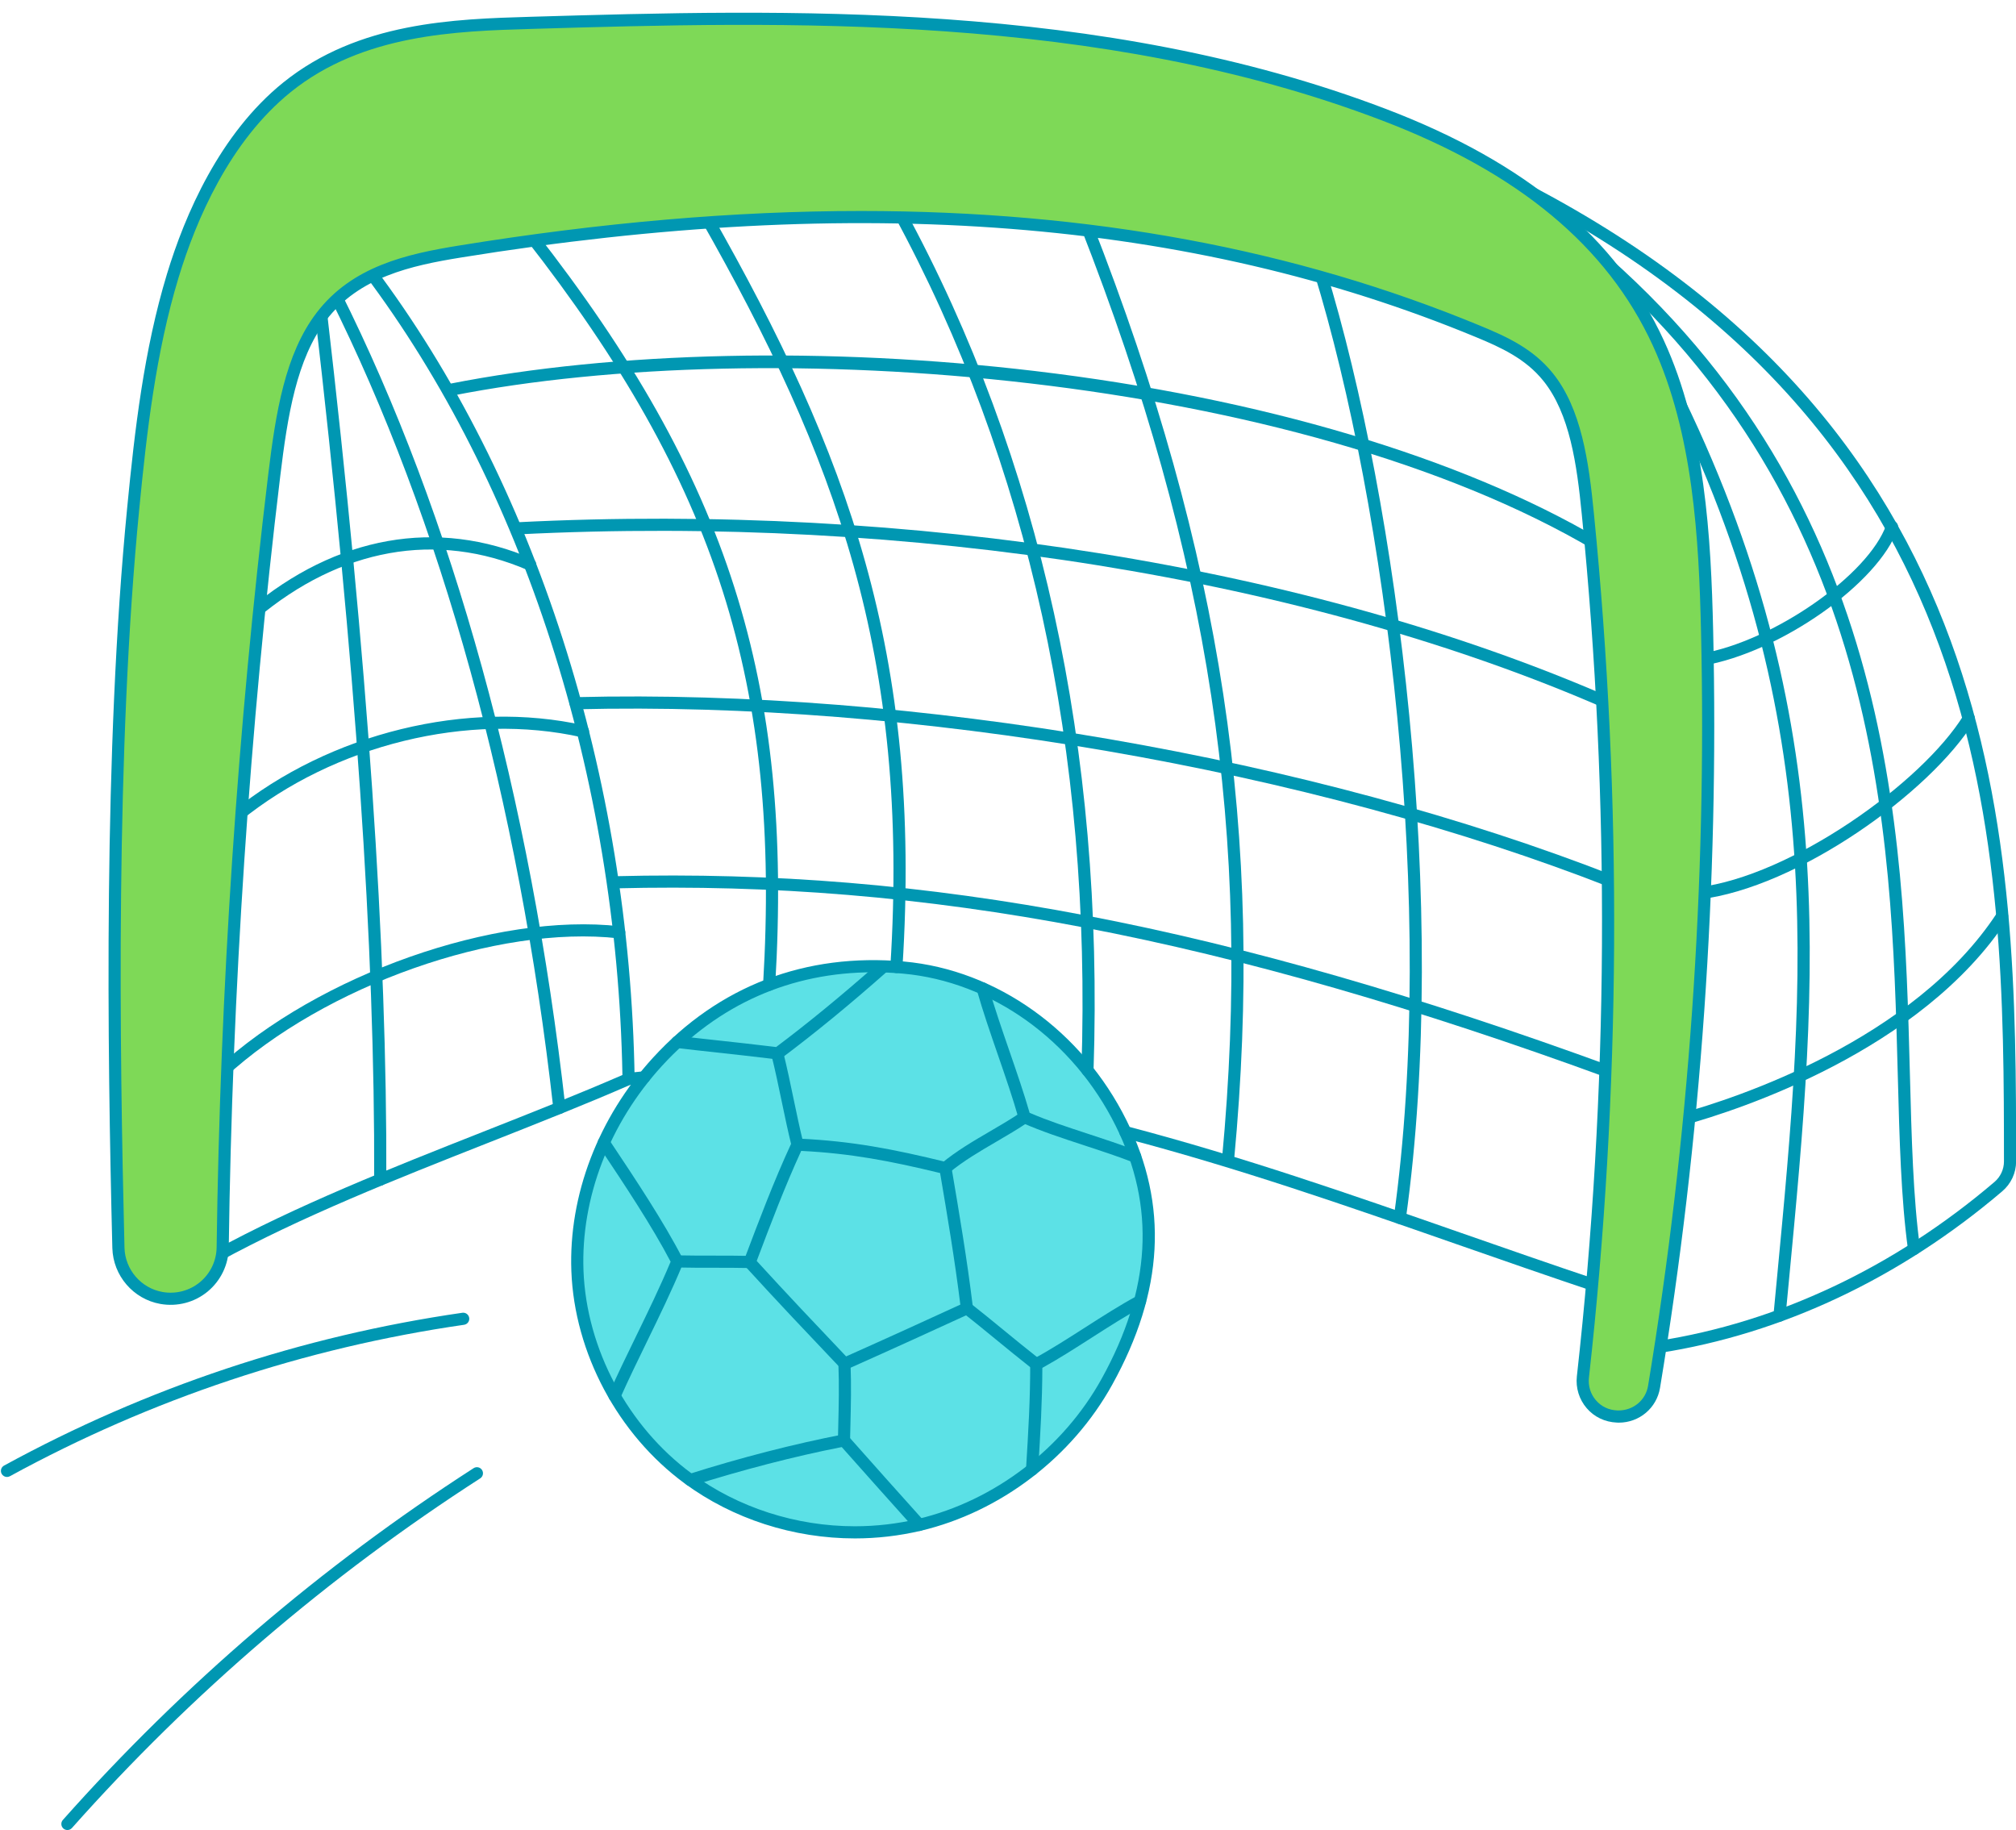 <?xml version="1.0" encoding="UTF-8" standalone="no"?><svg xmlns="http://www.w3.org/2000/svg" xmlns:xlink="http://www.w3.org/1999/xlink" fill="#000000" height="604.2" preserveAspectRatio="xMidYMid meet" version="1" viewBox="-0.3 -4.2 665.7 604.2" width="665.7" zoomAndPan="magnify"><g><g id="change1_1"><path d="M365.227,451.968c-12.988,23.491-36.158,41.169-61.953,47.283 c-6.995,1.643-14.151,2.465-21.266,2.465c-19.703,0-39.265-6.173-55.059-17.779 c-21.547-15.834-35.577-42.11-36.579-68.548c-0.922-24.492,8.719-49.667,26.457-69.048 c21.266-23.21,49.346-33.953,81.215-31.088c29.924,2.706,57.484,22.409,71.875,51.391 C383.447,393.904,381.923,421.804,365.227,451.968z" fill="#5ce1e6"/></g><g id="change2_1"><path d="M282.007,503.721c-20.326,0-40.301-6.452-56.245-18.168 c-22.042-16.198-36.37-43.054-37.395-70.088c-0.942-25.024,8.892-50.712,26.981-70.478 c21.699-23.683,50.354-34.654,82.874-31.731c30.628,2.77,58.788,22.885,73.491,52.496 c13.846,27.898,12.298,56.416-4.732,87.186c-13.256,23.976-36.899,42.018-63.245,48.262 C296.618,502.873,289.308,503.721,282.007,503.721z M288.084,316.805c-27.192,0-51.159,10.567-69.779,30.89 c-17.382,18.993-26.834,43.64-25.932,67.619c0.98,25.841,14.683,51.517,35.763,67.009 c15.261,11.214,34.393,17.389,53.872,17.389c6.993,0,13.994-0.812,20.808-2.412 c25.262-5.987,47.939-23.296,60.658-46.301c0.001-0,0.001-0.001,0.001-0.001 c16.345-29.531,17.866-56.832,4.649-83.462c-14.088-28.372-41.011-47.641-70.26-50.286 C294.561,316.953,291.298,316.805,288.084,316.805z" fill="#0097b2"/></g><g id="change2_2"><path d="M70.879,412.688c-0.71,0-1.397-0.377-1.761-1.043c-0.531-0.971-0.174-2.189,0.797-2.72 c27.694-15.142,59.015-27.505,89.305-39.46c16.077-6.346,31.286-12.348,46.009-18.742 c-1.792-98.524-32.825-194.841-85.239-264.437c-0.666-0.884-0.489-2.141,0.395-2.807 c0.884-0.666,2.141-0.489,2.807,0.395c53.151,70.575,84.521,168.301,86.067,268.121l0.021,1.334l-1.223,0.534 c-15.169,6.622-30.809,12.795-47.366,19.33c-30.176,11.91-61.38,24.226-88.854,39.249 C71.534,412.609,71.204,412.688,70.879,412.688z" fill="#0097b2"/></g><g id="change2_3"><path d="M527.394,422.531c-0.211,0-0.425-0.034-0.637-0.104c-15.834-5.298-31.235-10.671-46.129-15.867 c-36.834-12.851-71.626-24.989-109.829-35.053c-1.071-0.282-1.71-1.378-1.428-2.449s1.383-1.708,2.449-1.428 c38.355,10.104,73.219,22.267,110.129,35.144c14.882,5.192,30.27,10.561,46.081,15.85 c1.05,0.351,1.616,1.487,1.264,2.537C529.014,422.001,528.232,422.531,527.394,422.531z" fill="#0097b2"/></g><g id="change2_4"><path d="M207.255,354.031c-1.008,0-1.876-0.758-1.99-1.783c-0.122-1.1,0.671-2.091,1.771-2.213 l1.016-0.113c1.553-0.174,2.186-0.245,4.178-0.422c1.101-0.096,2.076,0.716,2.175,1.819 c0.098,1.103-0.716,2.076-1.818,2.174c-1.95,0.174-2.57,0.243-4.089,0.413l-1.02,0.114 C207.403,354.026,207.329,354.031,207.255,354.031z" fill="#0097b2"/></g><g id="change2_5"><path d="M125.256,387.261c-0.002,0-0.005,0-0.008,0c-1.107-0.004-2.001-0.905-1.996-2.012 c0.307-76.58-6.146-170.632-19.73-287.532c-0.128-1.1,0.66-2.095,1.76-2.222 c1.1-0.131,2.094,0.66,2.223,1.759c13.602,117.061,20.064,211.27,19.756,288.011 C127.256,386.369,126.359,387.261,125.256,387.261z" fill="#0097b2"/></g><g id="change2_6"><path d="M184.41,363.596c-1.007,0-1.874-0.757-1.989-1.781 c-11.418-101.634-37.014-194.4-74.022-268.27c-0.496-0.99-0.095-2.194,0.894-2.69 c0.99-0.495,2.195-0.096,2.69,0.894c37.218,74.288,62.952,167.52,74.422,269.618 c0.124,1.1-0.668,2.092-1.768,2.216C184.56,363.592,184.485,363.596,184.41,363.596z" fill="#0097b2"/></g><g id="change2_7"><path d="M72.703,351.991c-0.54,0-1.079-0.217-1.473-0.645c-0.751-0.814-0.7-2.082,0.114-2.832 c33.535-30.946,91.984-51.542,133.059-46.892c1.1,0.124,1.891,1.117,1.766,2.217 c-0.125,1.1-1.117,1.889-2.217,1.766c-40.061-4.537-97.11,15.605-129.889,45.854 C73.677,351.816,73.189,351.991,72.703,351.991z" fill="#0097b2"/></g><g id="change2_8"><path d="M77.869,267.252c-0.583,0-1.162-0.253-1.558-0.742c-0.697-0.86-0.566-2.122,0.294-2.819 c31.933-25.9,77.481-37.044,116.041-28.392c1.08,0.242,1.759,1.314,1.517,2.395 c-0.243,1.08-1.316,1.761-2.395,1.517c-37.408-8.394-81.621,2.437-112.638,27.593 C78.759,267.105,78.313,267.252,77.869,267.252z" fill="#0097b2"/></g><g id="change2_9"><path d="M83.168,200.539c-0.57,0-1.137-0.242-1.533-0.712c-0.714-0.846-0.606-2.111,0.24-2.824 c28.863-24.349,62.134-30.264,93.683-16.654c1.016,0.438,1.485,1.618,1.047,2.634 c-0.438,1.016-1.621,1.484-2.634,1.046c-30.084-12.977-61.871-7.281-89.511,16.037 C84.084,200.384,83.625,200.539,83.168,200.539z" fill="#0097b2"/></g><g id="change2_10"><path d="M253.68,322.94c-0.04,0-0.081-0.001-0.121-0.003c-1.105-0.066-1.947-1.015-1.881-2.12 c5.898-98.862-15.375-165.6-78.491-246.237c-0.683-0.872-0.529-2.131,0.343-2.814 c0.873-0.682,2.132-0.528,2.814,0.343c63.798,81.509,85.3,148.98,79.336,248.947 C255.615,322.12,254.732,322.94,253.68,322.94z" fill="#0097b2"/></g><g id="change2_11"><path d="M295.702,317.072c-0.043,0-0.086-0.001-0.129-0.004c-1.105-0.07-1.944-1.023-1.874-2.127 c6.514-102.65-18.043-168.204-62.663-246.745c-0.547-0.963-0.21-2.186,0.753-2.733 c0.962-0.546,2.186-0.209,2.732,0.753c44.995,79.2,69.757,145.33,63.179,248.979 C297.633,316.256,296.752,317.072,295.702,317.072z" fill="#0097b2"/></g><g id="change2_12"><path d="M358.795,351.166c-0.022,0-0.044-0-0.067-0.001c-1.106-0.037-1.974-0.963-1.937-2.07 c3.485-105.365-17.389-200.435-62.042-282.57c-0.528-0.973-0.169-2.189,0.804-2.718 c0.973-0.529,2.19-0.169,2.718,0.803c44.998,82.77,66.035,178.529,62.526,284.617 C360.761,350.312,359.871,351.166,358.795,351.166z" fill="#0097b2"/></g><g id="change2_13"><path d="M405.209,380.65c-0.063,0-0.127-0.003-0.191-0.009c-1.102-0.104-1.911-1.082-1.807-2.184 c10.055-106.459-3.928-198.543-46.756-307.907c-0.404-1.031,0.105-2.193,1.135-2.597 c1.032-0.403,2.194,0.104,2.597,1.135c43.072,109.987,57.133,202.621,47.014,309.745 C407.104,379.872,406.231,380.65,405.209,380.65z" fill="#0097b2"/></g><g id="change2_14"><path d="M461.939,399.923c-0.092,0-0.185-0.006-0.279-0.02c-1.096-0.153-1.861-1.166-1.708-2.262 c14.257-102.217-2.47-234.314-26.361-311.972c-0.325-1.058,0.268-2.179,1.327-2.505 c1.056-0.325,2.179,0.268,2.505,1.326c24.021,78.081,40.837,210.909,26.5,313.705 C463.781,399.197,462.923,399.923,461.939,399.923z" fill="#0097b2"/></g><g id="change2_15"><path d="M527.004,177.58c-0.346,0-0.696-0.089-1.016-0.278 c-98.272-57.958-272.219-71.527-377.023-50.861c-1.083,0.215-2.139-0.492-2.354-1.579 c-0.214-1.086,0.493-2.14,1.579-2.354c54.606-10.768,125.042-12.304,193.248-4.214 c74.576,8.845,140.841,28.575,186.587,55.555c0.953,0.562,1.27,1.791,0.708,2.745 C528.359,177.228,527.69,177.58,527.004,177.58z" fill="#0097b2"/></g><g id="change2_16"><path d="M530.796,229.983c-0.268,0-0.54-0.054-0.801-0.168 c-98.677-43.13-229.659-64.117-359.366-57.578c-1.092,0.056-2.046-0.795-2.103-1.901 c-0.056-1.105,0.796-2.047,1.901-2.103c130.303-6.569,261.947,14.539,361.173,57.909 c1.014,0.443,1.477,1.625,1.034,2.639C532.304,229.533,531.568,229.983,530.796,229.983z" fill="#0097b2"/></g><g id="change2_17"><path d="M532.646,289.099c-0.244,0-0.491-0.044-0.732-0.139 c-99.809-39.16-230.889-61.757-342.09-58.978c-1.074,0.025-2.026-0.847-2.054-1.953 c-0.027-1.107,0.847-2.026,1.954-2.054c111.686-2.799,243.379,19.911,343.654,59.254 c1.03,0.404,1.538,1.567,1.134,2.598C534.202,288.616,533.446,289.099,532.646,289.099z" fill="#0097b2"/></g><g id="change2_18"><path d="M531.803,351.992c-0.229,0-0.461-0.039-0.689-0.123 c-127.302-46.578-225.456-65.351-328.16-62.772c-1.087,0.034-2.026-0.847-2.054-1.953 c-0.027-1.107,0.847-2.026,1.953-2.054c103.258-2.593,201.835,16.253,329.637,63.015 c1.04,0.38,1.574,1.531,1.194,2.571C533.388,351.488,532.62,351.992,531.803,351.992z" fill="#0097b2"/></g><g id="change2_19"><path d="M547.418,442.504c-0.971,0-1.825-0.708-1.978-1.697c-0.169-1.094,0.58-2.118,1.673-2.288 c39.642-6.149,78.079-24.291,111.154-52.465c2.008-1.71,3.159-4.185,3.158-6.789 c-0.034-102.556-0.081-243.011-170.529-324.913c-0.998-0.48-1.418-1.677-0.939-2.675 c0.48-0.998,1.677-1.418,2.675-0.939c172.719,82.993,172.767,224.905,172.802,328.525 c0.001,3.781-1.664,7.368-4.567,9.842c-33.64,28.656-72.763,47.112-113.139,53.375 C547.624,442.496,547.52,442.504,547.418,442.504z" fill="#0097b2"/></g><g id="change2_20"><path d="M587.311,432.168c-0.063,0-0.127-0.003-0.191-0.009c-1.102-0.104-1.911-1.082-1.807-2.184 l1.07-11.259c9.63-101.065,17.947-188.348-39.524-300.36c-0.505-0.985-0.117-2.193,0.868-2.698 c0.985-0.505,2.193-0.117,2.698,0.868c58.006,113.056,49.638,200.879,39.948,302.571l-1.069,11.255 C589.206,431.389,588.332,432.168,587.311,432.168z" fill="#0097b2"/></g><g id="change2_21"><path d="M631.729,410.154c-0.985,0-1.844-0.726-1.983-1.73c-2.31-16.676-2.835-36.724-3.391-57.949 c-2.11-80.639-5-191.077-107.335-274.656c-0.857-0.7-0.985-1.963-0.284-2.82 c0.701-0.858,1.963-0.984,2.82-0.285c103.758,84.742,106.677,196.242,108.807,277.656 c0.552,21.11,1.074,41.05,3.353,57.504c0.152,1.096-0.614,2.109-1.71,2.26 C631.913,410.148,631.821,410.154,631.729,410.154z" fill="#0097b2"/></g><g id="change2_22"><path d="M555.442,367.297c-0.878,0-1.684-0.582-1.931-1.469c-0.296-1.067,0.329-2.171,1.396-2.467 c17.463-4.845,76.589-23.936,104.242-66.177c0.606-0.926,1.848-1.186,2.775-0.579 c0.926,0.606,1.185,1.849,0.579,2.775c-28.421,43.412-88.72,62.904-106.524,67.844 C555.799,367.274,555.619,367.297,555.442,367.297z" fill="#0097b2"/></g><g id="change2_23"><path d="M560.602,292.757c-1,0-1.865-0.748-1.988-1.765c-0.132-1.099,0.652-2.097,1.751-2.229 c30.634-3.684,73.86-34.337,87.76-56.846c0.582-0.942,1.816-1.234,2.758-0.652 c0.942,0.582,1.234,1.817,0.652,2.758c-14.446,23.394-58.121,54.803-90.692,58.72 C560.763,292.752,560.682,292.757,560.602,292.757z" fill="#0097b2"/></g><g id="change2_24"><path d="M561.752,215.591c-0.958,0-1.806-0.69-1.973-1.666c-0.187-1.091,0.546-2.127,1.637-2.314 c23.842-4.085,55.279-25.959,61.16-42.555c0.37-1.043,1.517-1.588,2.559-1.22 c1.043,0.37,1.589,1.516,1.22,2.559c-6.383,18.012-38.814,40.807-64.262,45.167 C561.978,215.582,561.864,215.591,561.752,215.591z" fill="#0097b2"/></g><g id="change2_25"><path d="M2.007,483.435c-0.71,0-1.397-0.378-1.761-1.044c-0.53-0.972-0.173-2.189,0.798-2.72 c47.192-25.777,98.104-42.751,151.323-50.45c1.092-0.157,2.112,0.601,2.271,1.697 c0.159,1.096-0.601,2.112-1.697,2.271c-52.744,7.63-103.203,24.452-149.974,50 C2.66,483.356,2.331,483.435,2.007,483.435z" fill="#0097b2"/></g><g id="change2_26"><path d="M21.959,600c-0.474,0-0.949-0.167-1.331-0.506c-0.828-0.736-0.902-2.002-0.166-2.83 c39.726-44.693,85.361-83.768,135.636-116.14c0.929-0.599,2.171-0.33,2.77,0.6 c0.599,0.931,0.33,2.171-0.6,2.77c-49.969,32.174-95.326,71.012-134.81,115.432 C23.061,599.773,22.511,600,21.959,600z" fill="#0097b2"/></g><g id="change2_27"><path d="M278.814,447.879c-0.754,0-1.497-0.303-2.037-0.872c-10.164-10.703-20.672-21.77-30.928-33.032 l-0.829-0.911l0.405-1.328c4.806-12.742,9.777-25.924,15.531-38.365c0.484-1.048,1.537-1.691,2.701-1.636 c17.437,0.812,30.969,3.442,48.451,7.711c0.933,0.227,1.639,0.986,1.8,1.932 c2.508,14.784,5.102,30.072,6.989,45.542c0.148,1.216-0.5,2.377-1.614,2.887 c-11.82,5.417-24.043,11.019-39.324,17.829C279.59,447.8,279.2,447.879,278.814,447.879z M249.57,412.106 c9.792,10.731,19.812,21.293,29.528,31.525c14.56-6.493,26.348-11.892,37.711-17.1 c-1.822-14.718-4.28-29.305-6.678-43.44c-16.486-4-29.474-6.491-45.87-7.313 C258.864,387.535,254.136,400.001,249.57,412.106z M316.916,427.406h0.02H316.916z" fill="#0097b2"/></g><g id="change2_28"><path d="M374.549,379.663c-0.239,0-0.482-0.043-0.718-0.134c-5.408-2.077-10.865-3.864-16.142-5.592 c-7.205-2.359-14.011-4.588-20.479-7.435l-0.866-0.381l-0.256-0.91c-1.864-6.621-4.413-14.008-6.879-21.152 c-2.484-7.2-5.053-14.645-6.95-21.379c-0.3-1.065,0.321-2.172,1.386-2.472c1.067-0.3,2.173,0.321,2.473,1.386 c1.865,6.622,4.414,14.012,6.88,21.158c2.372,6.873,4.82,13.968,6.687,20.456c6.039,2.594,12.465,4.698,19.251,6.92 c5.325,1.744,10.831,3.546,16.333,5.66c1.034,0.397,1.549,1.556,1.152,2.59 C376.114,379.173,375.354,379.663,374.549,379.663z" fill="#0097b2"/></g><g id="change2_29"><path d="M340.502,483.004c-0.042,0-0.084-0.001-0.127-0.004c-1.105-0.069-1.945-1.02-1.876-2.125 c0.79-12.647,1.394-23.229,1.388-34.654l-0.001-1.199l1.056-0.568c5.399-2.901,11.297-6.679,17-10.332 c5.766-3.693,11.728-7.513,17.262-10.486c0.975-0.525,2.191-0.158,2.714,0.817 c0.524,0.975,0.159,2.19-0.817,2.714c-5.399,2.901-11.295,6.678-16.998,10.331 c-5.402,3.461-10.977,7.031-16.21,9.914c-0.035,11.086-0.627,21.434-1.394,33.713 C342.434,482.187,341.552,483.004,340.502,483.004z" fill="#0097b2"/></g><g id="change2_30"><path d="M303.274,501.255c-0.549,0-1.097-0.225-1.492-0.666c-8.089-9.019-15.378-17.148-24.132-27.027 c-15.436,3.021-32.931,7.544-49.41,12.78c-1.053,0.335-2.182-0.248-2.517-1.303 c-0.335-1.055,0.249-2.182,1.304-2.517c17.023-5.409,35.13-10.066,50.986-13.113l1.122-0.215l0.757,0.855 c9.089,10.262,16.559,18.593,24.875,27.865c0.739,0.824,0.67,2.091-0.154,2.83 C304.229,501.086,303.751,501.255,303.274,501.255z" fill="#0097b2"/></g><g id="change2_31"><path d="M202.636,458.658c-0.273,0-0.549-0.056-0.814-0.174c-1.012-0.45-1.466-1.635-1.016-2.646 c2.824-6.339,5.908-12.668,8.891-18.789c3.883-7.968,7.894-16.198,11.45-24.686 c-6.244-11.935-15.274-25.48-23.262-37.464l-0.48-0.72c-0.614-0.921-0.365-2.166,0.556-2.779 c0.92-0.615,2.166-0.365,2.779,0.556l0.48,0.72c8.232,12.348,17.561,26.343,23.919,38.676l0.426,0.827 l-0.356,0.859c-3.692,8.905-7.869,17.477-11.909,25.767c-2.968,6.09-6.037,12.388-8.832,18.664 C204.136,458.215,203.404,458.658,202.636,458.658z" fill="#0097b2"/></g><g id="change2_32"><path d="M257.097,345.661l-0.798-0.097c-8.191-0.996-14.31-1.661-19.841-2.263 c-4.571-0.498-8.742-0.952-13.342-1.511c-1.099-0.134-1.881-1.133-1.748-2.231 c0.133-1.099,1.129-1.883,2.231-1.748c4.583,0.557,8.738,1.009,13.292,1.505 c5.364,0.584,11.28,1.228,19.092,2.172c10.632-7.976,22.06-17.366,33.977-27.921 c0.829-0.733,2.095-0.657,2.829,0.172c0.734,0.829,0.657,2.095-0.171,2.829 c-12.241,10.841-23.976,20.468-34.879,28.612L257.097,345.661z" fill="#0097b2"/></g><g id="change2_33"><path d="M341.89,448.224c-0.433,0-0.869-0.14-1.236-0.428c-4.293-3.37-8.286-6.641-12.148-9.804 c-3.729-3.054-7.25-5.94-10.909-8.812c-0.871-0.683-1.023-1.943-0.339-2.814 c0.683-0.871,1.943-1.022,2.814-0.339c3.691,2.898,7.229,5.795,10.974,8.863c3.846,3.15,7.823,6.408,12.083,9.752 c0.871,0.683,1.023,1.943,0.339,2.814C343.073,447.962,342.485,448.224,341.89,448.224z" fill="#0097b2"/></g><g id="change2_34"><path d="M247.299,414.453c-0.015,0-0.031-0-0.046-0.001c-7.827-0.176-15.956-0.001-23.94-0.18 c-1.107-0.025-1.984-0.942-1.959-2.049c0.025-1.106,0.944-1.971,2.049-1.959c7.827,0.176,15.957,0.001,23.94,0.18 c1.107,0.025,1.984,0.942,1.959,2.049C249.277,413.585,248.385,414.453,247.299,414.453z" fill="#0097b2"/></g><g id="change2_35"><path d="M311.832,383.471c-0.574,0-1.143-0.245-1.539-0.719c-0.71-0.85-0.597-2.113,0.253-2.823 c4.893-4.088,10.584-7.409,16.088-10.621c3.447-2.011,7.011-4.091,10.255-6.298 c0.915-0.623,2.162-0.385,2.785,0.53c0.622,0.915,0.385,2.162-0.53,2.785c-3.358,2.284-6.983,4.399-10.489,6.445 c-5.361,3.128-10.904,6.363-15.539,10.235C312.741,383.318,312.285,383.471,311.832,383.471z" fill="#0097b2"/></g><g id="change2_36"><path d="M263.077,375.87c-0.899,0-1.717-0.609-1.944-1.521c-1.226-4.925-2.304-10.099-3.348-15.104 c-1.032-4.953-2.1-10.074-3.301-14.897c-0.267-1.074,0.387-2.162,1.461-2.429 c1.073-0.267,2.161,0.387,2.429,1.461c1.219,4.898,2.295,10.057,3.335,15.047 c1.035,4.967,2.106,10.103,3.313,14.953c0.267,1.074-0.387,2.162-1.461,2.429 C263.4,375.851,263.237,375.87,263.077,375.87z" fill="#0097b2"/></g><g id="change2_37"><path d="M278.392,473.381c-0.014,0-0.027-0-0.041-0.001c-1.107-0.022-1.986-0.937-1.964-2.044 c0.033-1.677,0.074-3.357,0.116-5.044c0.159-6.481,0.323-13.182,0.042-20.149 c-0.045-1.106,0.816-2.039,1.922-2.083c1.086-0.052,2.039,0.816,2.084,1.922 c0.286,7.096,0.12,13.863-0.04,20.408c-0.041,1.681-0.082,3.355-0.116,5.026 C280.373,472.51,279.48,473.381,278.392,473.381z" fill="#0097b2"/></g><g id="change3_1"><path d="M545.877,453.693c-0.942,5.672-5.893,9.8-11.625,9.8c-0.18,0-0.381-0.02-0.561-0.02 c-3.448-0.14-6.414-1.583-8.539-4.068c-2.125-2.465-3.127-5.733-2.766-8.96 c10.523-94.404,11.064-190.331,1.624-285.075c-1.644-16.656-4.029-33.873-13.189-45.178 c-6.113-7.556-14.391-11.405-23.05-14.973C393.288,66.116,283.33,57.498,151.606,78.844 c-16.997,2.746-34.514,6.675-45.798,21.466c-10.122,13.288-13.108,32.31-15.534,52.273 c-10.162,84.141-15.895,169.947-17.037,255.03c-0.06,5.072-2.345,9.822-6.234,13.049 c-3.908,3.227-9.02,4.55-14.01,3.668c-8.017-1.424-13.97-8.378-14.191-16.516 c-1.664-66.483-2.966-164.134,4.911-244.427c2.445-25.115,5.491-51.712,13.048-76.566 C62.594,67.6,73.898,41.203,94.483,24.607C118.835,5.004,150.022,4.082,175.096,3.341 c83.621-2.446,187.705-5.492,281.648,30.346c45.598,17.397,75.222,42.03,90.535,75.322 c13.529,29.384,15.414,64.519,16.115,95.125C565.339,287.774,559.446,371.736,545.877,453.693z" fill="#7ed957"/></g><g id="change2_38"><path d="M534.251,465.498l-0.383-0.013c-0.027,0-0.232-0.008-0.259-0.009 c-3.944-0.16-7.489-1.854-9.98-4.769c-2.477-2.874-3.658-6.698-3.235-10.485 c10.505-94.246,11.051-190.018,1.621-284.654c-1.613-16.351-3.927-33.224-12.751-44.114 c-5.839-7.218-13.86-10.921-22.256-14.381c-94.116-38.952-203.72-47.537-335.081-26.251 c-16.582,2.679-33.679,6.485-44.525,20.704c-9.785,12.846-12.744,31.596-15.138,51.299 c-10.154,84.075-15.881,169.808-17.022,254.815c-0.067,5.641-2.603,10.95-6.958,14.564 c-4.353,3.594-10.053,5.087-15.639,4.099c-8.935-1.587-15.599-9.34-15.846-18.436 c-1.665-66.539-2.966-164.291,4.92-244.677c2.447-25.145,5.477-51.8,13.124-76.953 C60.754,66.763,72.21,39.99,93.225,23.047C118.104,3.02,149.672,2.087,175.037,1.338 c83.816-2.452,188.111-5.502,282.421,30.476c46.127,17.599,76.104,42.575,91.642,76.357 c13.692,29.737,15.592,65.102,16.298,95.917c1.948,83.767-3.955,167.856-17.544,249.932c0,0,0,0.001,0,0.001 C546.75,460.671,541.029,465.498,534.251,465.498z M283.978,65.458c75.772,0,143.382,12.59,204.56,37.91 c8.893,3.664,17.41,7.613,23.841,15.564c9.522,11.751,11.952,29.287,13.625,46.241 c9.457,94.913,8.91,190.968-1.626,285.494c-0.3,2.683,0.536,5.391,2.292,7.429c1.79,2.094,4.244,3.258,7.101,3.374 l0.302,0.011c0.005,0,0.011,0,0.016,0c4.979,0,9.029-3.415,9.81-8.117c13.548-81.829,19.433-165.667,17.491-249.184 c-0.697-30.413-2.56-65.292-15.932-94.333c-15.078-32.782-44.331-57.081-89.429-74.287 C362.467-0.134,258.616,2.904,175.171,5.344c-24.781,0.732-55.602,1.643-79.432,20.824 C75.52,42.47,64.426,68.466,58.679,87.403c-7.541,24.802-10.542,51.232-12.97,76.178 c-7.865,80.167-6.565,177.753-4.902,244.182c0.195,7.198,5.468,13.337,12.537,14.593 c4.428,0.782,8.942-0.398,12.384-3.24c3.445-2.858,5.453-7.061,5.505-11.527 c1.143-85.153,6.88-171.029,17.051-255.246c2.463-20.274,5.534-39.601,15.929-53.247 c11.743-15.393,29.694-19.422,47.073-22.23C198.16,69.269,242.31,65.458,283.978,65.458z M545.877,453.693h0.02 H545.877z" fill="#0097b2"/></g></g></svg>